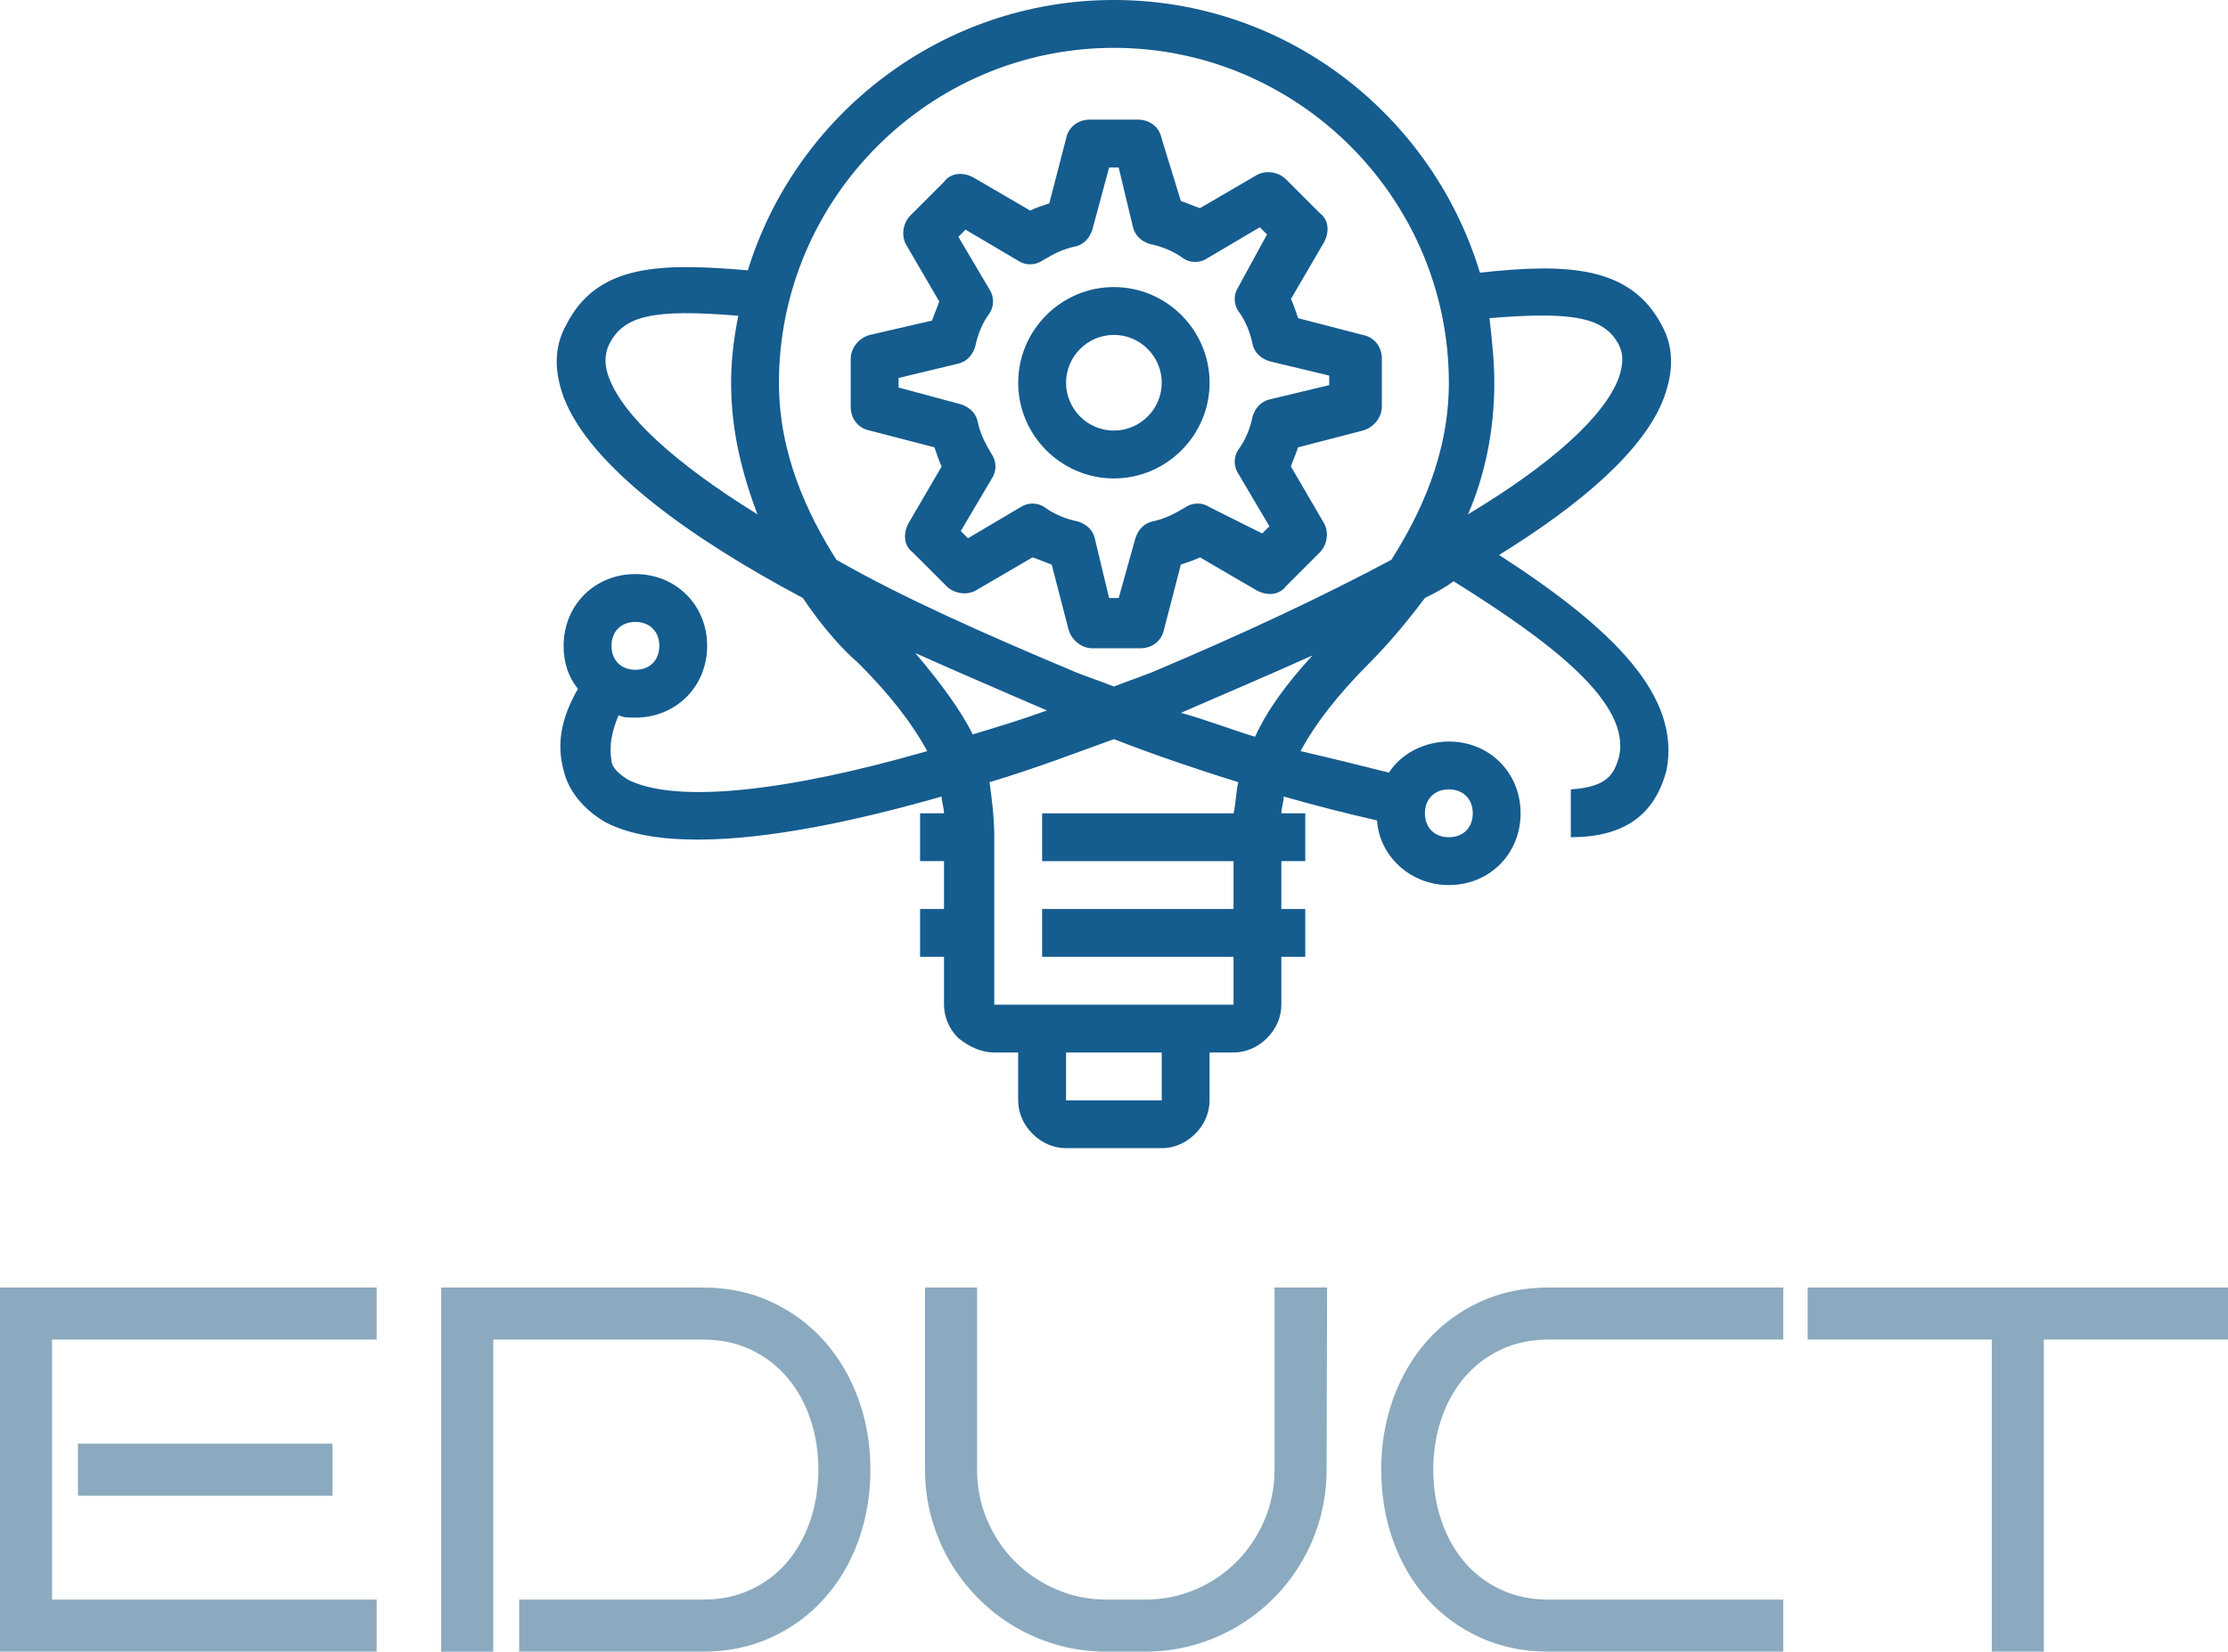 <?xml version="1.0" encoding="utf-8"?>
<!-- Generator: Adobe Illustrator 16.0.3, SVG Export Plug-In . SVG Version: 6.00 Build 0)  -->
<!DOCTYPE svg PUBLIC "-//W3C//DTD SVG 1.1//EN" "http://www.w3.org/Graphics/SVG/1.1/DTD/svg11.dtd">
<svg version="1.1" id="Ebene_1" xmlns:xml="http://www.w3.org/XML/1998/namespace"
	 xmlns="http://www.w3.org/2000/svg" xmlns:xlink="http://www.w3.org/1999/xlink" x="0px" y="0px" width="186px" height="137.909px"
	 viewBox="57 81.016 186 137.909" enable-background="new 57 81.016 186 137.909" xml:space="preserve">
<g id="myid">
	<path id="text1" fill="#8BAABF" d="M88.445,218.926H57v-30.406h31.445v4.347H61.347v21.713h27.099V218.926 M84.756,205.906H63.51
		v-4.347h21.246V205.906 M129.666,203.722c0,2.106-0.336,4.085-1.007,5.938l0,0c-0.671,1.852-1.622,3.463-2.852,4.834l0,0
		c-1.229,1.371-2.703,2.452-4.421,3.244l0,0c-1.717,0.792-3.622,1.188-5.714,1.188l0,0h-15.33v-4.347h15.33
		c1.499,0,2.845-0.283,4.04-0.849l0,0c1.194-0.565,2.205-1.339,3.032-2.321l0,0c0.827-0.982,1.463-2.135,1.908-3.456l0,0
		c0.445-1.322,0.668-2.732,0.668-4.23l0,0c0-1.498-0.223-2.905-0.668-4.22l0,0c-0.445-1.314-1.082-2.463-1.908-3.445l0,0
		c-0.827-0.982-1.838-1.76-3.032-2.333l0,0c-1.195-0.572-2.541-0.858-4.04-0.858l0,0H98.178v26.06h-4.347v-30.406h21.84
		c2.092,0,3.997,0.399,5.714,1.198l0,0c1.718,0.798,3.191,1.887,4.421,3.265l0,0c1.23,1.379,2.181,2.99,2.852,4.835l0,0
		C129.33,199.662,129.666,201.631,129.666,203.722L129.666,203.722L129.666,203.722L129.666,203.722 M167.79,188.519l-0.042,15.203
		c0,1.413-0.181,2.767-0.541,4.061l0,0c-0.361,1.293-0.869,2.502-1.527,3.626l0,0c-0.656,1.124-1.448,2.148-2.375,3.074l0,0
		c-0.926,0.926-1.95,1.718-3.074,2.375l0,0c-1.123,0.657-2.328,1.166-3.615,1.526l0,0c-1.286,0.36-2.629,0.541-4.028,0.541l0,0
		h-3.202c-1.399,0-2.746-0.181-4.04-0.541l0,0c-1.293-0.36-2.502-0.873-3.626-1.537l0,0c-1.124-0.664-2.145-1.46-3.064-2.386l0,0
		c-0.918-0.926-1.707-1.95-2.364-3.074l0,0c-0.657-1.124-1.166-2.332-1.526-3.626l0,0c-0.36-1.293-0.541-2.64-0.541-4.039l0,0
		v-15.203h4.347v15.203c0,1.498,0.283,2.908,0.848,4.23l0,0c0.565,1.321,1.339,2.474,2.322,3.456l0,0
		c0.982,0.982,2.131,1.756,3.445,2.321l0,0c1.315,0.565,2.714,0.849,4.199,0.849l0,0h3.202c1.499,0,2.905-0.283,4.22-0.849l0,0
		c1.314-0.565,2.459-1.339,3.435-2.321l0,0c0.976-0.982,1.746-2.135,2.312-3.456l0,0c0.565-1.322,0.848-2.732,0.848-4.23l0,0
		v-15.203h4.348H167.79 M205.872,218.926h-19.571c-2.105,0-4.021-0.396-5.746-1.188l0,0c-1.725-0.792-3.198-1.873-4.421-3.244l0,0
		c-1.224-1.371-2.167-2.982-2.831-4.834l0,0c-0.664-1.853-0.996-3.831-0.996-5.938l0,0c0-2.092,0.332-4.061,0.996-5.905l0,0
		c0.664-1.845,1.607-3.456,2.831-4.835l0,0c1.223-1.378,2.696-2.467,4.421-3.265l0,0c1.725-0.799,3.641-1.198,5.746-1.198l0,0
		h19.571v4.347h-19.571c-1.498,0-2.845,0.286-4.039,0.858l0,0c-1.195,0.573-2.205,1.351-3.032,2.333l0,0
		c-0.827,0.982-1.463,2.131-1.908,3.445l0,0c-0.445,1.314-0.668,2.722-0.668,4.22l0,0c0,1.498,0.223,2.908,0.668,4.23l0,0
		c0.445,1.321,1.081,2.474,1.908,3.456l0,0c0.827,0.982,1.837,1.756,3.032,2.321l0,0c1.194,0.565,2.541,0.849,4.039,0.849l0,0
		h19.571V218.926 M227.627,218.926h-4.347v-26.06h-15.372v-4.347H243v4.347h-15.373V218.926"/>
	<g id="icon">
		<g>
			<path fill="#155C8F" d="M182.148,127.354c6.791-4.194,12.184-8.788,13.781-13.182l0,0c0.799-2.197,0.799-4.194-0.199-5.992l0,0
				c-2.597-4.993-7.989-5.193-15.18-4.395l0,0c-3.994-13.182-16.178-22.77-30.559-22.77l0,0c-14.381,0-26.564,9.588-30.559,22.57
				l0,0c-7.19-0.6-12.583-0.6-15.18,4.594l0,0c-0.999,1.798-0.999,3.795-0.2,5.992l0,0c2.197,5.792,10.586,11.784,19.973,16.777l0,0
				c1.598,2.396,3.396,4.394,4.594,5.393l0,0c2.796,2.796,4.594,5.193,5.792,7.39l0,0c-11.784,3.396-20.972,4.395-24.967,2.397l0,0
				c-0.999-0.6-1.398-1.199-1.398-1.599l0,0c-0.2-1.198,0-2.396,0.599-3.795l0,0c0.399,0.2,0.799,0.2,1.398,0.2l0,0
				c3.395,0,5.992-2.597,5.992-5.992l0,0c0-3.396-2.597-5.992-5.992-5.992l0,0c-3.396,0-5.992,2.597-5.992,5.992l0,0
				c0,1.398,0.399,2.597,1.198,3.596l0,0c-1.398,2.396-1.797,4.594-1.198,6.791l0,0c0.399,1.797,1.797,3.395,3.595,4.394l0,0
				c1.997,0.999,4.594,1.398,7.59,1.398l0,0c5.992,0,13.382-1.599,20.373-3.596l0,0c0,0.399,0.2,0.999,0.2,1.398l0,0h-1.997v3.994
				h1.997v3.995h-1.997v3.994h1.997v3.995c0,0.999,0.399,1.997,1.198,2.796l0,0c0.999,0.799,1.998,1.198,2.996,1.198l0,0h1.997
				v3.995c0,0.999,0.4,1.997,1.199,2.796l0,0c0.799,0.799,1.797,1.198,2.796,1.198l0,0h7.989c0.999,0,1.998-0.399,2.797-1.198l0,0
				c0.799-0.799,1.197-1.797,1.197-2.796l0,0v-3.995h1.998c0.998,0,1.997-0.399,2.797-1.198l0,0
				c0.799-0.799,1.197-1.797,1.197-2.796l0,0v-3.995h1.998v-3.994h-1.998v-3.995h1.998v-3.994h-1.998c0-0.399,0.2-0.999,0.2-1.398
				l0,0c2.796,0.799,5.192,1.398,7.79,1.997l0,0c0.199,2.996,2.796,5.394,5.992,5.394l0,0c3.395,0,5.991-2.597,5.991-5.992l0,0
				c0-3.396-2.597-5.992-5.991-5.992l0,0c-1.998,0-3.996,0.999-4.994,2.597l0,0c-2.396-0.6-4.793-1.198-7.391-1.798l0,0
				c1.199-2.196,2.996-4.594,5.793-7.39l0,0c1.198-1.198,2.797-2.996,4.594-5.393l0,0c0.799-0.399,1.598-0.799,2.396-1.398l0,0
				c7.99,4.993,14.98,10.187,13.781,14.78l0,0c-0.398,1.198-0.799,2.396-3.994,2.597l0,0v3.994c4.395,0,6.99-1.798,7.989-5.592l0,0
				C197.328,139.138,191.736,133.546,182.148,127.354L182.148,127.354L182.148,127.354L182.148,127.354 M110.046,132.947
				c1.198,0,1.997,0.799,1.997,1.997l0,0c0,1.198-0.799,1.997-1.997,1.997l0,0c-1.199,0-1.998-0.799-1.998-1.997l0,0
				C108.048,133.746,108.847,132.947,110.046,132.947L110.046,132.947L110.046,132.947L110.046,132.947 M177.955,146.928
				c1.197,0,1.996,0.799,1.996,1.997l0,0c0,1.198-0.799,1.997-1.996,1.997l0,0c-1.199,0-1.998-0.799-1.998-1.997l0,0
				C175.957,147.727,176.756,146.928,177.955,146.928L177.955,146.928L177.955,146.928L177.955,146.928 M192.135,109.778
				c0.4,0.799,0.4,1.598,0,2.796l0,0c-1.197,3.196-5.592,7.19-12.582,11.385l0,0c1.397-3.195,2.197-6.99,2.197-10.985l0,0
				c0-1.797-0.201-3.595-0.4-5.393l0,0C188.54,106.982,190.938,107.581,192.135,109.778L192.135,109.778L192.135,109.778
				L192.135,109.778 M149.992,85.011c15.379,0,27.963,12.583,27.963,27.962l0,0c0,5.992-2.397,10.985-4.795,14.78l0,0
				c-5.592,2.996-12.383,6.192-19.973,9.388l0,0c-0.998,0.399-2.197,0.799-3.195,1.198l0,0c-0.999-0.399-2.197-0.799-3.196-1.198
				l0,0c-7.59-3.195-14.381-6.191-19.973-9.388l0,0c-2.397-3.795-4.794-8.788-4.794-14.78l0,0
				C122.029,97.594,134.613,85.011,149.992,85.011L149.992,85.011L149.992,85.011L149.992,85.011 M107.849,112.574
				c-0.399-0.998-0.399-1.997,0-2.796l0,0c1.198-2.396,3.595-2.996,10.786-2.396l0,0c-0.4,1.997-0.6,3.795-0.6,5.592l0,0
				c0,4.194,0.999,7.79,2.197,10.985l0,0C113.441,119.764,109.047,115.77,107.849,112.574L107.849,112.574L107.849,112.574
				L107.849,112.574 M133.414,135.544c3.995,1.797,7.79,3.396,10.985,4.793l0,0c-2.197,0.799-4.194,1.398-6.191,1.998l0,0
				C137.209,140.337,135.611,138.14,133.414,135.544L133.414,135.544L133.414,135.544L133.414,135.544 M153.986,172.893h-7.989
				v-3.995h7.989V172.893L153.986,172.893L153.986,172.893 M159.979,166.901v-1.997l0,0V166.901L159.979,166.901L159.979,166.901
				 M159.979,148.926H144v3.994h15.979v3.995H144v3.994h15.979v3.995h-19.973v-13.981c0-1.598-0.2-3.195-0.399-4.594l0,0
				c3.995-1.198,7.59-2.597,10.386-3.595l0,0c3.595,1.397,7.189,2.597,10.386,3.595l0,0
				C160.178,147.128,160.178,148.127,159.979,148.926L159.979,148.926L159.979,148.926L159.979,148.926 M161.775,142.534
				c-1.996-0.599-3.994-1.398-6.191-1.997l0,0c3.196-1.398,6.991-2.996,10.986-4.794l0,0
				C164.373,138.14,162.775,140.337,161.775,142.534L161.775,142.534L161.775,142.534L161.775,142.534 M149.992,120.963
				c4.395,0,7.988-3.595,7.988-7.989l0,0c0-4.394-3.594-7.989-7.988-7.989l0,0c-4.394,0-7.99,3.596-7.99,7.989l0,0
				C142.002,117.368,145.598,120.963,149.992,120.963L149.992,120.963L149.992,120.963L149.992,120.963 M149.992,108.979
				c2.197,0,3.994,1.798,3.994,3.994l0,0c0,2.197-1.797,3.995-3.994,3.995l0,0c-2.197,0-3.995-1.798-3.995-3.995l0,0
				C145.998,110.777,147.795,108.979,149.992,108.979L149.992,108.979L149.992,108.979L149.992,108.979 M129.619,116.969
				l5.393,1.398c0.2,0.599,0.399,1.198,0.599,1.598l0,0l-2.796,4.793c-0.399,0.8-0.399,1.798,0.399,2.397l0,0l2.796,2.796
				c0.599,0.6,1.598,0.799,2.397,0.399l0,0l4.793-2.796c0.599,0.199,0.999,0.399,1.598,0.599l0,0l1.398,5.393
				c0.2,0.8,0.999,1.599,1.997,1.599l0,0h3.995c0.998,0,1.797-0.6,1.996-1.599l0,0l1.398-5.393c0.6-0.199,1.199-0.399,1.598-0.599
				l0,0l4.794,2.796c0.8,0.399,1.798,0.399,2.397-0.399l0,0l2.796-2.796c0.599-0.6,0.799-1.598,0.399-2.397l0,0l-2.797-4.793
				c0.2-0.6,0.4-0.999,0.6-1.598l0,0l5.393-1.398c0.799-0.2,1.598-0.999,1.598-1.997l0,0v-3.995c0-0.998-0.599-1.798-1.598-1.997
				l0,0l-5.393-1.398c-0.199-0.599-0.399-1.198-0.6-1.598l0,0l2.797-4.794c0.399-0.799,0.399-1.797-0.399-2.396l0,0l-2.796-2.796
				c-0.6-0.6-1.598-0.799-2.397-0.399l0,0l-4.794,2.796c-0.599-0.199-0.998-0.399-1.598-0.599l0,0l-1.598-5.193
				c-0.199-0.999-0.998-1.598-1.997-1.598l0,0h-3.995c-0.999,0-1.797,0.599-1.997,1.598l0,0l-1.398,5.393
				c-0.599,0.2-1.198,0.399-1.598,0.6l0,0l-4.793-2.797c-0.799-0.399-1.798-0.399-2.397,0.399l0,0l-2.796,2.797
				c-0.599,0.599-0.799,1.598-0.399,2.396l0,0l2.796,4.794c-0.2,0.599-0.399,0.998-0.599,1.598l0,0l-5.193,1.198
				c-0.799,0.199-1.598,0.999-1.598,1.997l0,0v3.995C128.021,115.969,128.621,116.768,129.619,116.969L129.619,116.969
				L129.619,116.969L129.619,116.969 M132.016,112.574l4.993-1.198c0.799-0.199,1.199-0.799,1.398-1.397l0,0
				c0.2-0.999,0.599-1.998,1.198-2.797l0,0c0.399-0.599,0.399-1.398,0-1.997l0,0l-2.597-4.395l0.599-0.599l4.394,2.597
				c0.6,0.399,1.398,0.399,1.998,0l0,0c0.999-0.6,1.797-0.999,2.796-1.198l0,0c0.799-0.2,1.198-0.8,1.398-1.398l0,0l1.398-5.193
				h0.799l1.198,4.993c0.199,0.799,0.799,1.198,1.398,1.398l0,0c0.998,0.2,1.997,0.6,2.796,1.198l0,0
				c0.599,0.399,1.397,0.399,1.997,0l0,0l4.395-2.597l0.6,0.6l-2.397,4.394c-0.399,0.6-0.399,1.398,0,1.998l0,0
				c0.599,0.799,0.999,1.797,1.198,2.796l0,0c0.199,0.799,0.799,1.198,1.398,1.398l0,0l4.993,1.198v0.799l-4.993,1.198
				c-0.799,0.2-1.199,0.799-1.398,1.398l0,0c-0.199,0.998-0.6,1.997-1.198,2.796l0,0c-0.399,0.6-0.399,1.398,0,1.997l0,0
				l2.597,4.395l-0.6,0.6l-4.395-2.197c-0.599-0.399-1.397-0.399-1.996,0l0,0c-0.999,0.599-1.799,0.998-2.797,1.198l0,0
				c-0.799,0.199-1.198,0.799-1.398,1.398l0,0l-1.397,4.993h-0.799l-1.198-4.993c-0.2-0.8-0.799-1.199-1.398-1.398l0,0
				c-0.999-0.2-1.998-0.6-2.796-1.198l0,0c-0.599-0.399-1.398-0.399-1.997,0l0,0l-4.395,2.597l-0.599-0.6l2.597-4.395
				c0.399-0.599,0.399-1.397,0-1.997l0,0c-0.599-0.998-0.999-1.798-1.198-2.796l0,0c-0.2-0.799-0.799-1.198-1.398-1.398l0,0
				l-5.193-1.398V112.574L132.016,112.574L132.016,112.574"/>
		</g>
	</g>
</g>
</svg>
